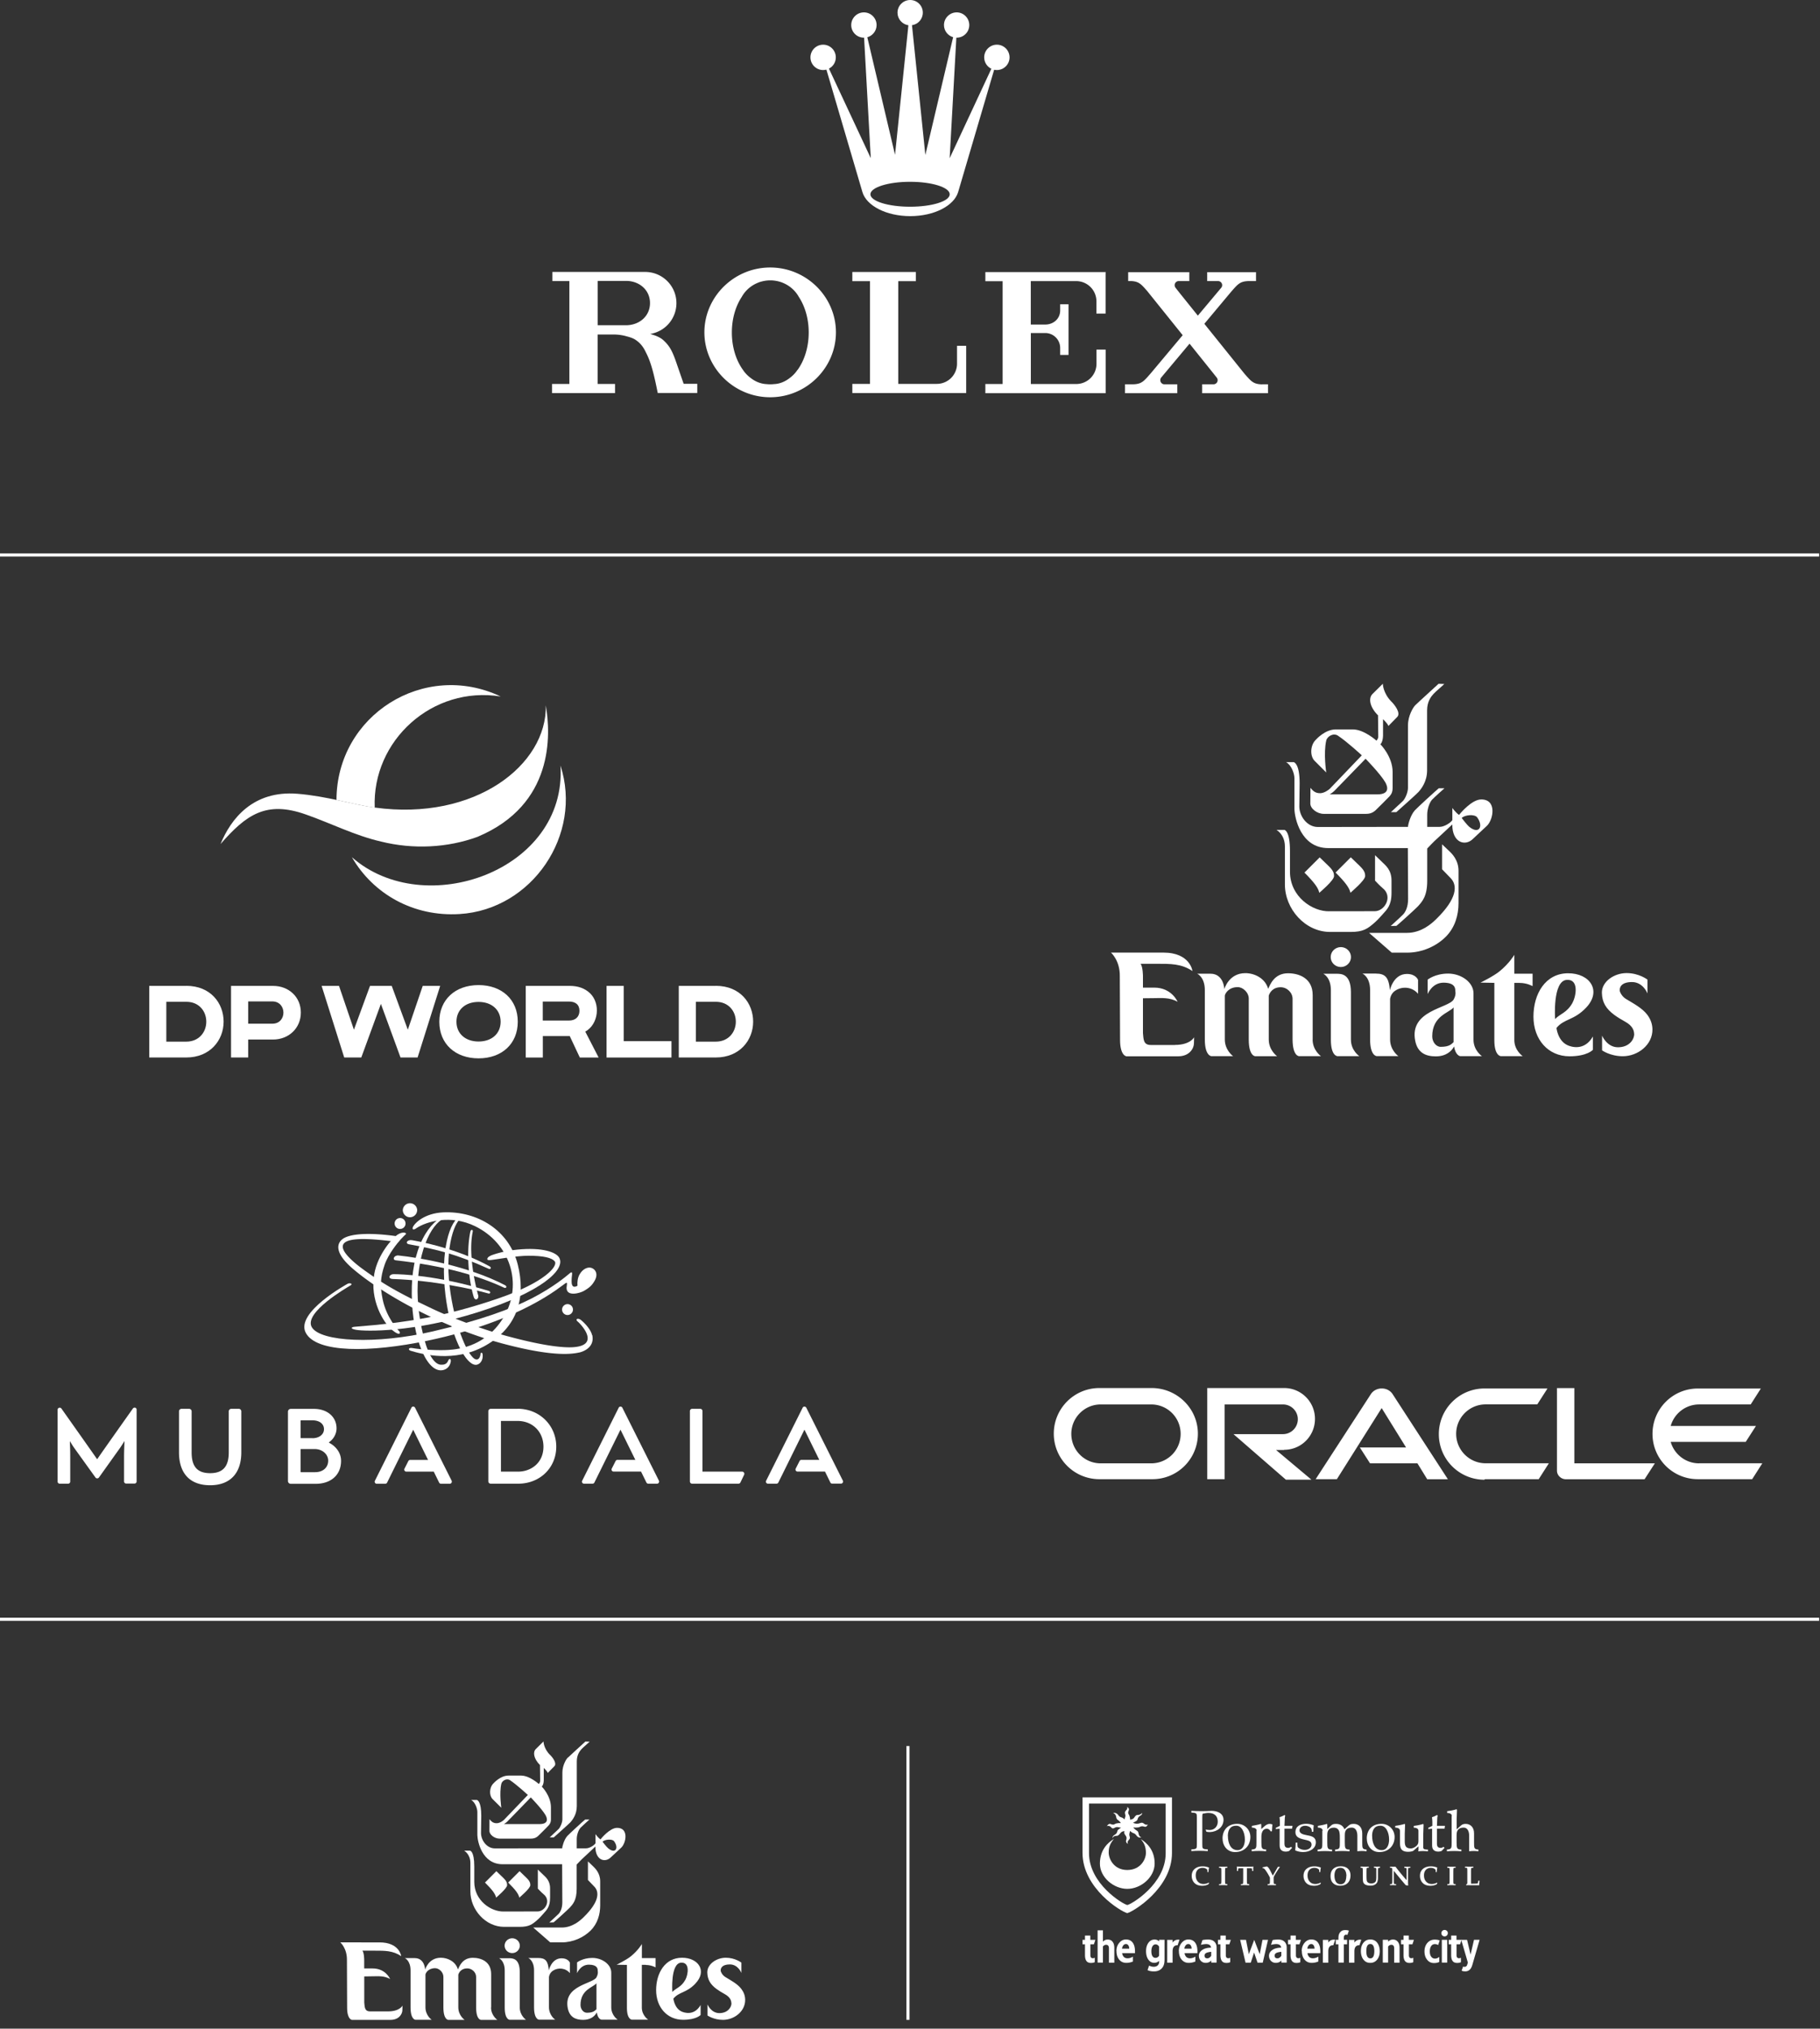 <svg xmlns="http://www.w3.org/2000/svg" id="Layer_2" data-name="Layer 2" viewBox="0 0 294.14 327.85"><rect x="0" y="0" width="294.14" height="327.85" fill="#333333" stroke="none"/><defs><style>.cls-1{fill-rule:evenodd}.cls-1,.cls-2{fill:#fff}.cls-3{fill:none;stroke:#fff;stroke-miterlimit:10;stroke-width:.5px}</style></defs><path d="M0 89.69h294M0 261.69h294" class="cls-3"/><g><g><path d="M133.05 11.32c.18 0 .35-.03.51-.07l5.82 19.79c.65 2.21 3.86 3.89 7.73 3.89s7.08-1.68 7.74-3.89l5.82-19.77c.14.03.29.05.44.05 1.13 0 2.05-.92 2.05-2.05s-.92-2.05-2.05-2.05-2.05.92-2.05 2.05c0 .82.48 1.52 1.16 1.84l-6.74 14.46 1.08-19.48h.05c1.13 0 2.04-.91 2.04-2.04S155.73 2 154.61 2s-2.05.92-2.05 2.05c0 .93.63 1.72 1.48 1.96l-4.49 19.04-2.16-20.98c.99-.14 1.75-.99 1.75-2.02.01-1.13-.91-2.05-2.04-2.05s-2.05.92-2.05 2.05c0 1.03.77 1.89 1.76 2.03l-2.16 20.94-4.48-19c.86-.24 1.5-1.03 1.5-1.97 0-1.13-.92-2.05-2.05-2.05s-2.05.92-2.05 2.05.92 2.04 2.05 2.04h.03l1.08 19.47-6.76-14.47c.66-.34 1.11-1.02 1.11-1.82 0-1.13-.92-2.05-2.05-2.05s-2.05.92-2.05 2.05.92 2.05 2.05 2.05Zm14.03 18.06c3.54 0 6.41.9 6.41 2.02s-2.87 2.01-6.41 2.01-6.41-.9-6.41-2.01 2.87-2.02 6.41-2.02Z" class="cls-2"/><g><path d="M124.47 43.23c-5.87 0-10.63 4.77-10.63 10.48s4.76 10.49 10.63 10.49 10.63-4.76 10.63-10.49-4.76-10.48-10.63-10.48Zm4.42 16.54c-.33.5-.74.93-1.22 1.29-.78.62-1.68.99-2.63 1.02a5.115 5.115 0 0 1-1.12 0c-.95-.04-1.85-.4-2.63-1.02-.48-.36-.9-.8-1.22-1.29-1.1-1.52-1.79-3.66-1.79-6.04 0-2.23.61-4.25 1.6-5.75.55-.99 1.42-1.77 2.48-2.23 0 0 .02 0 .02-.01l.15-.06c.14-.06.28-.11.43-.15.48-.14 1-.22 1.53-.22s1.05.08 1.53.22c.14.04.29.09.43.15l.15.06s.01 0 .02.01c1.06.46 1.93 1.24 2.48 2.23.99 1.5 1.6 3.52 1.6 5.75 0 2.37-.69 4.51-1.79 6.04ZM156.15 55.89h-1.48v2.96a3.268 3.268 0 0 1-3.27 3.19H145.17v-16.6h2.85v-1.48h-10.27v1.48h2.85v16.6h-2.85v1.48h18.4v-7.63ZM178.6 43.97h-19.35v1.48h2.79v16.61h-2.79v1.48H178.69V56.5h-1.48v2.33a3.27 3.27 0 0 1-3.27 3.23H166.6v-8.24h2.34c1.33.01 2.4 1.09 2.4 2.41V57.36h1.35v-8.19h-1.35v1c0 1.33-1.07 2.27-2.4 2.28h-2.35v-7.02h7.35a3.27 3.27 0 0 1 3.26 3.24v2.01h1.48v-6.72h-.1ZM203.97 62.12c-1.42-.04-1.75-.48-2.85-1.73l-6.48-8.06 4.28-5.12c1.15-1.31 1.47-1.76 2.95-1.79h1.12v-1.43h-7.89v1.43h1.74c.38 0 .68.3.68.67 0 .15-.05.28-.13.39l-3.8 4.53-2.98-3.71-.62-.79a.67.67 0 0 1 .52-1.09h1.7v-1.43h-9.88v1.43h.47c1.26.06 1.62.49 2.61 1.62l5.73 7.13-5.16 6.16c-1.15 1.31-1.47 1.76-2.95 1.78h-1.21v1.43h8.45v-1.43h-2.08c-.37 0-.67-.3-.67-.68 0-.16.06-.3.15-.42l4.58-5.47 3.81 4.75.58.73c.09.12.15.26.15.42 0 .37-.3.67-.67.67h-1.83v1.43h10.64v-1.43h-.95Z" class="cls-2"/></g></g><path d="m110.49 62.03-1.3-3.76c-.6-1.67-1.03-2.42-1.98-3.29-.62-.56-1.49-.82-2.13-1.01a5.037 5.037 0 0 0 4.24-4.98c0-2.78-2.26-5.04-5.05-5.04h-15v1.47h2.75v16.63h-2.8v1.48H99.4v-1.48h-2.81v-7.99H99.41c.7.03 1.3.13 1.85.29.5.13 1.04.3 1.39.53.48.31 1 .75 1.45 1.52.12.2.22.41.32.62.83 1.57 1.33 3.73 1.88 6.49h6.39v-1.48h-2.22Zm-9.13-9.47H96.6V45.4h4.76c2.05.08 3.69 1.51 3.69 3.58s-1.64 3.49-3.69 3.58Z" class="cls-2"/></g><g><g><g><g><path d="M21.85 227.51c-.14-.05-.29 0-.38.13-.05.07-4.81 6.79-5.77 8.19-.89-1.29-4.95-7.03-5.77-8.19a.352.352 0 0 0-.38-.13c-.14.04-.24.18-.24.32v11.61c0 .19.15.34.34.34h1.36c.19 0 .34-.15.34-.34v-4.04c0-.8-.02-1.47-.05-2.13 0-.13 0-.26-.01-.38.06.09.11.19.17.28.17.28.35.57.49.77l3.48 4.84c.06.09.17.14.28.14s.21-.05.28-.14l3.46-4.85c.18-.27.45-.69.67-1.04 0 .17-.01.34-.02.52-.02.61-.05 1.3-.05 2.05v3.96c0 .19.15.34.34.34h1.35c.19 0 .34-.15.34-.34v-11.61c0-.15-.1-.28-.24-.32ZM38.6 227.68h-1.22c-.22 0-.41.18-.41.41v6.64c0 2.28-.95 3.35-3.01 3.35s-2.99-1.06-2.99-3.35v-6.64c0-.22-.18-.41-.41-.41h-1.22c-.23 0-.41.18-.41.41v6.62c0 3.43 1.79 5.32 5.03 5.32s5.04-1.94 5.04-5.32v-6.62c0-.22-.18-.41-.41-.41ZM53.2 233.16s-.03-.03-.03-.05c0-.02 0-.02.01-.03.76-.54 1.21-1.38 1.21-2.24 0-1.86-1.5-3.15-3.64-3.15h-3.76c-.25 0-.45.2-.45.45v11.21c0 .25.2.45.45.45h4.02c2.5 0 4.11-1.45 4.11-3.71 0-1.43-.99-2.45-1.93-2.92Zm-2.71-.74h-1.86s-.05-.02-.05-.05v-2.78s.02-.05.05-.05h1.86c1.13 0 1.87.56 1.87 1.43s-.8 1.46-1.87 1.46Zm-1.91 5.46v-3.65s.02-.05.05-.05h2.22c1.23 0 2.19.83 2.19 1.88 0 1.11-.85 1.86-2.11 1.86h-2.3s-.05-.02-.05-.05ZM83.65 227.68h-4.34c-.21 0-.39.18-.39.39v11.32c0 .22.17.39.39.39h4.44c3.51 0 6.15-2.57 6.15-5.99s-2.69-6.12-6.25-6.12Zm-2.69 1.96h2.69c2.42 0 4.18 1.75 4.18 4.16 0 2.65-2.05 4.03-4.08 4.03h-2.79v-8.19ZM120.24 238a.356.356 0 0 0-.31-.17h-6.4v-9.79c0-.2-.16-.36-.36-.36h-1.31c-.2 0-.36.16-.36.36v11.38c0 .2.16.36.36.36h7.48c.14 0 .27-.08.33-.21l.59-1.23c.05-.11.05-.24-.02-.35ZM72.99 239.29l-5.91-11.79a.337.337 0 0 0-.3-.18c-.13 0-.24.07-.29.18l-5.9 11.81c-.05.1-.05.22.01.32.06.1.17.16.28.16h1.38c.13 0 .24-.07.3-.18l4.22-8.55 2.4 4.88h-2.9c-.12 0-.24.08-.29.19l-.62 1.22c-.05.1-.05.22.01.32.06.1.17.16.28.16h4.44l.87 1.77c.05.11.17.19.3.19h1.42c.11 0 .22-.06.28-.16.06-.1.07-.22.02-.32ZM106.49 239.29l-5.91-11.79a.337.337 0 0 0-.3-.18c-.13 0-.24.07-.29.18l-5.9 11.8c-.05.1-.05.22.01.32.06.1.17.16.28.16h1.38c.13 0 .24-.07.3-.18l4.22-8.55 2.4 4.88h-2.9c-.12 0-.24.08-.29.19l-.62 1.22c-.05.1-.05.22.01.32.06.1.17.16.28.16h4.44l.87 1.77c.05.11.17.19.3.19h1.42c.12 0 .22-.06.28-.16.06-.1.07-.22.02-.32ZM136.22 239.29l-5.91-11.79a.358.358 0 0 0-.3-.18c-.13 0-.24.07-.29.18l-5.9 11.8c-.05.1-.05.22.01.32.06.1.17.16.28.16h1.38c.13 0 .24-.07.3-.18l4.22-8.55 2.4 4.88h-2.9c-.12 0-.24.08-.29.19l-.62 1.22c-.05.1-.05.22.01.32.06.1.17.16.28.16h4.44l.87 1.77c.05.11.17.18.3.18h1.42c.11 0 .22-.06.28-.16.06-.1.07-.22.02-.32Z" class="cls-2"/></g><g><path d="M91.57 208c-.13 1.68 2.23.98 2.86.59.75-.46 1.16-.74 1.64-1.55.78-1.31-.03-2.1-.68-2.18-.36-.05-1.17.1-1.75 1.15-.28.52-.36 1.19-.31 1.78-.96.55-.96-.45-.95-.85 0-.22.02-.55.06-.82.1-.74-.12-.56-.63-.12-.31.26-2.4 2.04-5.85 3.82-3.43 1.76-8.32 3.55-15.98 5.34-9.2 2.15-18.17 1.69-19.58-.66-1.4-2.35 5.75-6.47 6.23-6.75.48-.28-.09-.46-.41-.3 0 0-8.52 4.63-6.81 7.93s10.43 3.23 19.68 1.29c15.31-3.2 21.6-8.86 22.31-9.29.37-.22.21.18.18.62" class="cls-2"/><path d="M83.62 201.95c-2.1.21-3.29.62-3.84.79-.62.19-.99.45-1.02.69-.02.19.09.26.62.2.69-.07 4.04-.69 6.02-.69 2.38 0 3.78.31 4.26.92.55.71-1.53 3.39-9.25 6.02-8.23 2.8-14.59 3.89-23.07 4.54-.55.04-.84.3.19.49 1.53.28 9.37.43 19.66-2.83 10.29-3.25 14.29-6.91 13.18-8.84-.49-.85-2.66-1.7-6.76-1.29" class="cls-2"/><path d="M67.24 198.52c1.69-1.15 5.65-2.26 9.55-.35 5.64 2.76 7.72 9.27 4.72 14.51-2.8 4.88-7.36 5.37-9 5.48-1.5.11-4.38-.03-5.87-.3-.66-.12-.7.31-.27.44 1.86.56 7.07 1.97 12.03-.81 5.43-3.04 6.56-8.02 5.28-13.12-1.41-5.61-6.57-8.67-12.02-8.44-3.08.13-4.7 1.78-4.94 2.41-.14.37.1.47.52.19M64.66 200.4c.49-.53.7-.72.94-.95.15-.15-.36-.5-1.26.03-.89.53-3.29 3.24-3.85 6.4-.75 4.2 1.45 7.88 2.88 9.06 1.33 1.1 1.38.43 1.16.21-.22-.22-2.07-2.21-2.68-5.13-.45-2.16-.39-3.58.31-5.61.61-1.8 2.21-3.68 2.5-3.99" class="cls-2"/><path d="M79.06 204.62c-4.19-2.32-9.48-3.68-12.45-4.19-.8-.14-1.21.53-.5.66 4.47.82 7.6 1.57 12.89 3.97.08.04.25.04.3-.06.07-.12 0-.26-.24-.38M81.64 207.71c-6.05-3.16-13.9-4.46-17.23-4.81-.73-.08-1.08.71-.43.78 7.99.91 13.39 2.52 17.48 4.42.09.04.25.09.34-.03.07-.09.05-.25-.16-.36M63.5 206.7c6.45.21 12.97 1.64 15.44 2.34.15.04.26-.02.29-.13.02-.1-.05-.23-.25-.29-8.47-2.56-14.17-2.7-15.39-2.7-.68 0-1 .75-.09.78" class="cls-2"/><path d="m72.48 196.79.28-.11v-.24h-.07c-1.35 0-2.77 1.07-3.92 2.95-1.33 2.17-2.11 5.17-2.21 8.44-.22 7.26 2.01 13.55 4.64 13.63h.03c.7 0 1.46-.42 1.62-1.41.01-.08.04-.4-.14-.42-.16-.02-.23.16-.32.36-.22.49-.68.59-1.16.56-.86-.04-1.88-1.26-2.59-3.87-.77-2.82-1.28-6.02-1.13-9.25.33-6.95 3.11-10.74 4.96-10.65" class="cls-2"/><path d="M78.01 218.9s-.04-.29-.2-.29c-.14 0-.14.19-.16.31-.07.42-.24.72-.55.79-.1.02-.3-.04-.43-.12-1.28-.86-3.29-5.76-4-11.67-.79-6.59.89-10.82 2.06-11.14l.19-.15-.03-.1c-.07.02-.13.05-.2.09h-.12l-.03-.1c-1.92.58-3.4 5.84-2.55 12.75.73 5.9 2.63 10.02 4.2 11.06.26.17.51.25.74.24.07 0 .14-.02.21-.04.53-.16.96-.78.86-1.64" class="cls-2"/><path d="M77.28 209.33c-.04-.14-.07-.25-.22-.85-.61-2.49-1.25-6.4-.69-9.27a.96.96 0 0 1 .03-.15c.03-.17-.01-.27-.11-.29-.12-.01-.24.08-.26.24 0 .02-.02.05-.03.1-.62 3.07-.33 7.47.55 10.46.23.78.9.36.73-.25M65.54 197.68a.876.876 0 0 0-.93-.83c-.49.03-.86.44-.83.93.03.49.44.86.93.83.49-.03.86-.44.83-.93M92.6 211.64c0-.49-.4-.88-.88-.88s-.88.4-.88.88.39.88.88.88.88-.4.88-.88M67.42 195.5a1.163 1.163 0 0 0-2.32.12c.04.64.58 1.13 1.22 1.1.64-.04 1.13-.58 1.1-1.22" class="cls-2"/><path d="M95.69 215.78c-.14-.66-.77-1.58-1.77-2.43-.52-.43-1.03-.16-.54.24.51.42 3.8 3.91-.9 4.14-1.51.07-4.54-.19-10.4-1.77-.35-.09-.72-.2-1.1-.31-.45-.13-.93-.28-1.42-.43-.71-.22-1.46-.47-2.25-.74-.73-.26-1.5-.53-2.29-.83-.45-.17-.9-.34-1.36-.52-.07-.03-.13-.05-.2-.08-.4-.16-.8-.32-1.21-.49-.17-.07-.33-.14-.5-.21-1.34-.56-2.74-1.26-4.08-1.9-.41-.19-.81-.39-1.22-.59-1.71-.86-3.38-1.78-4.91-2.76-.42-.27-.84-.54-1.24-.82-.81-.56-1.99-1.39-2.69-1.97-5.32-4.41-.08-4.42 5.48-3.74.37.04.74.09 1.11.15l.51-.84c-.29-.04-.58-.09-.85-.13-4.25-.58-7.16-.36-8.36.4-.81.51-1.88 1.97 1.51 4.88.91.78 1.98 1.6 3.2 2.44.43.3.89.6 1.36.9a67.21 67.21 0 0 0 6.2 3.54 75.844 75.844 0 0 0 3.54 1.68c.42.19.85.37 1.27.55.04.02.09.04.13.06.37.16.75.31 1.13.46.37.15.75.3 1.13.44a64.094 64.094 0 0 0 4.61 1.57c.49.14.98.28 1.48.42 6.64 1.78 10.36 1.97 12.49 1.5h.02c.13-.02 2.62-.55 2.15-2.82" class="cls-2"/></g></g><path d="M219.77 233.92h7.47l-3.94-6.36-7.24 11.49h-3.43l8.94-13.77c.38-.56 1.03-.89 1.75-.89s1.34.33 1.72.87l8.96 13.8h-3.34l-1.58-2.57h-7.66l-1.67-2.6m34.69 2.6v-12.16h-2.81v13.34c0 .36.15.71.41.96.27.27.63.43 1.02.43h12.73l1.66-2.57h-13m-46.91-2.19c2.76 0 4.98-2.23 4.98-4.99s-2.22-4.99-4.98-4.99h-12.43v14.73h2.81v-12.08h9.43c1.32 0 2.4 1.07 2.4 2.39s-1.07 2.41-2.4 2.41h-8l8.47 7.36h4.13l-5.72-4.8h1.28m-29.86 4.72h8.6c3.96 0 7.16-3.1 7.34-7.01.2-4.22-3.24-7.72-7.47-7.72h-8.44c-4.07 0-7.37 3.3-7.37 7.37s3.3 7.36 7.37 7.36m8.33-2.56h-8.12c-2.63 0-4.75-2.14-4.75-4.76s2.13-4.76 4.75-4.76h8.16c2.64 0 4.76 2.12 4.76 4.76s-2.12 4.76-4.76 4.76m53.91 2.56h8.72l1.64-2.57h-10.21c-2.64 0-4.77-2.14-4.77-4.76s2.13-4.76 4.77-4.76h8.34l1.65-2.57h-10.17c-4.08 0-7.39 3.3-7.39 7.38s3.31 7.37 7.39 7.37m34.68-2.65c-2.19 0-4.03-1.47-4.6-3.47h12.13l1.65-2.57h-13.78a4.781 4.781 0 0 1 4.6-3.48h8.33l1.64-2.57h-10.19c-4.04 0-7.32 3.28-7.32 7.33s3.28 7.32 7.32 7.32h8.79l1.64-2.57h-10.19" class="cls-2"/></g><g><g><path d="M228.67 114.04c-.25.26-1.12 1.58-1.12 3.21v10.1c-.01.71-.45 1.73-.81 2.09-.25.25-1.81 1.67-1.95 1.81h.88c.29-.26 3.28-2.91 3.59-3.27.41-.46 1.38-1.64 1.38-3.48v-9.7c0-1.46.68-2.26 1.03-2.65.36-.4 1.54-1.38 1.75-1.61l-.93-.03c-.22.22-3.53 3.21-3.83 3.53M221.26 150.76l3.67 3.2h2.45c2.5 0 4.78-1.07 6.28-2.57 1.51-1.51 2.06-3.53 2.06-5.42v-5.25c0-1.76-1.11-2.79-1.42-3.1-.17-.17-1.24-1.17-1.24-1.17v4.03s1.18 1.22 1.41 1.46c1.09 1.15 1.07 3.26-2.37 6.61-.6.59-2.32 2.21-4.69 2.21h-6.16Z" class="cls-1"/><path d="M231.46 129.22c-.41.43-.8 1.49-.8 2.42v1.99h2.02c.78 0 1.82-.71 2.04-1.09.01-.03 0-1.97 0-1.97s.52.74 1.08 1.13c.21-.26 2.05-2.49 3.58-2.5 2.57-.02 1.99 3.22.94 4.25-.34.33-1.86 1.72-2.32 2.17-1.21 1.15-3.29.6-3.29-2.38 0 0-2.23 2.11-2.56 2.39-.34.28-1.49 1.5-1.49 1.5v5.24c0 2.51-.83 3.35-1.51 4.11-.26.29-3.09 2.87-3.47 3.15l-.92.02s1.66-1.5 1.99-1.85c.38-.39.82-1.19.82-2.51 0-.34-.04-8.23-.04-8.23h-12.87c-4.48 0-5.43-4.97-5.46-6.3v-4.97c0-.82-.52-2.19-1.36-2.62h1.26c.14.06.94.38.94 3.43 0 0-.05 3.54-.05 3.73 0 1.54 1.23 3.32 3 3.32l14.56-.02c.01-.39.4-1.88 1.1-2.66.4-.44 3.52-3.3 3.88-3.58h.92c-.14.12-1.65 1.47-1.99 1.83m4.78 2.98s.84 1.12 1.24 1.44c1.57 1.26 2.31-.09 1.26-1.54-.42-.57-2.03-.41-2.51.1" class="cls-1"/><path d="M220.63 141.58c0 .7-2.25 2.57-2.38 2.7-.16-.76-.73-1.59-2.4-3.27l2.46-2.46c1.65 1.65 2.32 2 2.32 3.03M224.89 113.4c.49.49 1.55 1.83.92 2.47-.56.56-1.43 1.46-1.43 1.46-.04-.32-.86-1.1-.86-1.1v2.67c-.03 1.07-.43 1.38-.43 1.38s1.98 1.97 1.98 4.49v2.59c0 .52-.13.92-.49 1.32-.18.2-2.01 2.04-2.29 2.29-.53.48-1.09.56-1.51.56h-6.83c-1.08 0-2.18-.84-2.18-1.68 0-.21.02-2.53.02-2.53.35.41.71.88 1.57.87.67-.01 1.38-.54 1.57-.73.2-.2 5.16-5.39 5.16-5.39s-2.33-2.16-3.86-3.18c-.75-.5-1.74.13-1.89.79-.47 2.07 0 5.16 0 5.16l-1.88-1.88c-.76-.76-.73-2.48.17-3.38.14-.14 1.52-1.7 3.27-1.7h2.73c1.83 0 3.83 1.82 3.83 1.82s.29-.32.29-.63c0-.94-.04-3.46-.04-3.46-1.38-1.38-1.56-2.79-.9-3.45 1.23-1.23 1.68-1.66 1.68-1.66s-.01 1.49 1.42 2.93m-8.59 13.69c-.67.7-.79.88-1.42 1.26h7.69c2.08 0 1.67-1.29 1.3-1.94-.77-1.34-3.19-3.82-3.19-3.82s-4.24 4.36-4.38 4.51" class="cls-1"/><path d="M207.56 134.12h-1.26s1.36.74 1.36 2.67v6.14c0 3.99 3.29 7.68 7.3 7.68h3.34c2.01 0 2.71-.49 3.92-1.56.44-.39 1.02-1.04 1.23-1.28.7-.78 1.44-1.42 1.44-3.47v-2.01c0-1.74-1-2.46-1.49-2.95-.31-.31-1.17-1.13-1.17-1.13v4.11s.84.9 1.21 1.19c1.74 1.37.36 3.75-1.26 3.75-.32 0-6.89 0-7.34.01-2.7.07-6.36-2.34-6.36-6.4v-3.33c0-3.43-.94-3.43-.94-3.43" class="cls-1"/><path d="M215.6 141.59c0 .7-2.25 2.57-2.38 2.7-.16-.76-.73-1.59-2.4-3.27l2.46-2.46c1.65 1.65 2.32 2 2.32 3.03M189.9 168.88h-3.93c-1.24 0-1.15-1.03-1.25-1.91v-5.64s.86-.02 1.83-.02c1.09 0 2.45-.16 3.77.59 0 0-.95-2.29-3.77-2.29h-1.83v-1.81s0-1.57-.39-2.04h2.6c2.25 0 3.99-.03 5.79 1.17 0 0-.35-2.98-4.69-2.98h-8.48s1.47 1.26 1.43 3.83l.04 10.28c0 2.58 1.03 2.65 1.03 2.65h8.36c1.89 0 2.55-1.35 2.55-2.09l.03-.99s-.6 1.24-3.1 1.24M212.15 168.01v-7.19c0-2.79-2.28-3.53-3.98-3.53-2.25 0-2.92 1.88-3.21 2.52-.5-1.75-2.25-2.54-3.69-2.54-2.71 0-3.4 2.59-3.4 2.59s-.06-2.5-2.25-2.5h-2.14s1.24.51 1.24 2.67v7.98c0 2.64 1.06 2.68 1.06 2.68h3.52c-.09-.05-1.35-1-1.35-2.7v-7.08c.04-.31.58-1.38 2.09-1.38.86 0 1.81.9 1.78 1.91v6.58c0 2.68 1.05 2.68 1.05 2.68h3.53s-1.35-.95-1.35-2.71v-7.08c.12-.4.59-1.36 1.92-1.36 1.06 0 1.95.9 1.93 1.91v6.56c.02 2.69 1.05 2.67 1.05 2.67h3.54s-1.35-.93-1.35-2.68M218.33 168.01c0 1.77 1.36 2.68 1.36 2.68h-3.52s-1.08.02-1.08-2.65v-8.02c0-2.11-1.22-2.65-1.22-2.65h2.14c.75 0 2.32 0 2.32 2.99v7.66ZM229.18 158.36s-.34-.96-1.8-.96c-2.21 0-2.75 2.63-2.75 2.63-.18-2.08-.74-2.69-2.3-2.69h-2.14s1.24.51 1.24 2.67V168c0 2.64 1.06 2.68 1.06 2.68h3.52c-.09-.04-1.35-.99-1.35-2.7v-6.55c.1-.59.4-1.05.87-1.35 1.16-.75 2.75-.57 3.65.53v-2.26ZM245.61 158.85c1.19 0 2.08.52 2.08.52v-2.01h-2.95v-3.05s-.78 1.35-2.37 2.65c-1 .82-3.1 1.84-3.1 1.84l2.24.04v9.28c0 2.57 1.07 2.57 1.07 2.57h3.52s-1.36-.91-1.36-2.6v-9.25h.87M256.32 162.87c-1.98 2.07-3.53 1.74-4.77 3.26 0 0 .2 2.05 1.77 2.78.54.25 2.71 1.03 4.12-1.4v2.15s-.91 1.05-3.78 1.05c-3.46 0-5.83-2.72-5.83-6.41s1.93-6.99 5.58-7.01c3.58-.02 5.51 2.87 2.91 5.58m-2.17-.84c.59-1.08 1.05-3.82-.95-3.67-2.31.17-1.87 6.33-1.87 6.33.77-.84 1.94-1.01 2.83-2.66M216.7 156.28c.91 0 1.64-.72 1.64-1.61s-.74-1.61-1.64-1.61-1.64.72-1.64 1.61.73 1.61 1.64 1.61M232.85 169.18c-.8 0-1.38-.84-1.38-1.69 0-3.33 2.73-3.79 3.45-4.68v5.61c-.32.29-.64.76-2.08.76m2.09-7.65c-.82 1.43-7.19 1.74-6.21 6.67.39 1.95 1.69 2.52 3.33 2.52s2.55-.83 2.95-1.6c.24 1.48.99 1.57.99 1.57h3.52s-1.37-.91-1.37-2.67v-7.49c0-1.79-1.99-3.19-4.1-3.19s-3.31.98-3.31.98v2.33s.72-1.84 2.56-1.84 1.92.89 1.91 1.34c0 0 .18.6-.27 1.38M264.11 167.07c.02.94-.82 2.18-2.62 2.18s-2.57-1.88-2.57-1.88v2.38s1.32.95 3.35.95c2.41 0 4.84-1.83 4.79-4.38-.02-.9-.34-1.66-.83-2.32-.82-1.09-2.3-1.86-3.45-2.56-.66-.4-1-1.12-1.01-1.38-.02-.45.2-1.35 1.99-1.35s2.5 1.84 2.5 1.84v-2.23s-1.35-1.06-3.38-1.06-4.03 1.4-3.99 3.19c.03 1.57.7 2.59 1.98 3.55.51.38 1.12.75 1.82 1.14 1.02.57 1.4 1.26 1.41 1.94" class="cls-1"/></g><g><g><path d="M30.11 159.33h-5.99v11.57h5.99c3.84 0 6.03-2.79 6.03-5.79s-2.12-5.79-6.03-5.79Zm-.01 9.01h-3.22v-6.44h3.22c2.1 0 3.24 1.55 3.24 3.22s-1.17 3.22-3.24 3.22ZM115.69 159.33h-5.99v11.57h5.99c3.84 0 6.03-2.79 6.03-5.79s-2.12-5.79-6.03-5.79Zm-.01 9.01h-3.22v-6.44h3.22c2.1 0 3.24 1.55 3.24 3.22s-1.17 3.22-3.24 3.22ZM37.33 159.33h6.81c2.51 0 4.48 1.77 4.48 4.31S46.65 168 44.13 168h-4.02v2.9h-2.77v-11.57Zm2.78 2.51v3.6H44c2.42.02 2.4-3.61 0-3.6h-3.89ZM68.32 159.33l-2.41 7.08-2.6-7.08H59.8l-2.6 7.08-2.41-7.08h-2.81l3.65 11.57h2.76l3.17-8.66 3.17 8.66h2.76l3.65-11.57h-2.81ZM84.96 159.33h7.16c1.25 0 2.37.37 3.22 1.17 1.77 1.68 1.4 5.03-.75 6.22l2.16 4.19h-3.04l-1.63-3.47h-4.35v3.47h-2.76v-11.57Zm2.76 2.52v3.08h4.2c1.06.02 1.71-.58 1.73-1.55 0-1.04-.66-1.53-1.73-1.52h-4.2ZM98.03 159.33h2.77v8.93h7.72v2.65H98.03v-11.57ZM77.34 159.2c-3.75 0-6.34 2.34-6.34 5.92s2.58 5.92 6.34 5.92 6.34-2.34 6.34-5.92-2.58-5.92-6.34-5.92Zm0 9.12c-2.11 0-3.57-1.26-3.57-3.2s1.45-3.2 3.57-3.2c2.11 0 3.57 1.26 3.57 3.2s-1.45 3.2-3.57 3.2Z" class="cls-2"/></g><path d="M77.24 135.22c-4.97 1.83-10.52 2.06-15.64.79-4.24-.97-8.13-2.97-12.17-4.38-6.4-2.27-9.63.01-13.79 4.78 1.66-4.06 5.24-8.7 12.41-8.13 4.74.38 9.07 1.76 12.52 2.23 16.23 2.23 27.86-6.92 27.64-16.52.83 4.78 1.31 16.03-10.96 21.22Z" class="cls-2"/><path d="M54.38 129.28c.03-13.69 14.17-22.59 26.54-16.72-11.05-1.78-20.8 7.13-20.36 17.96-1.84-.25-3.92-.76-6.18-1.24ZM74.27 147.72c-7.46.46-13.96-3.24-17.4-9.19 11.71 10.33 34.8 2.18 33.71-14.81 3.63 11.15-4.57 23.28-16.3 24Z" class="cls-2"/></g></g></g><g><path d="M146.74 326.43v-44.25" class="cls-3"/><g><path d="M91.73 284.07c-.18.19-.84 1.18-.84 2.4v7.55c0 .53-.34 1.29-.6 1.56-.19.19-1.35 1.25-1.45 1.36h.66c.21-.19 2.45-2.18 2.69-2.44.3-.35 1.03-1.22 1.03-2.6v-7.25c0-1.09.51-1.69.77-1.98.27-.3 1.15-1.03 1.31-1.2l-.69-.02c-.17.17-2.64 2.4-2.87 2.64M86.19 311.52l2.74 2.39h1.83c1.86 0 3.57-.8 4.7-1.92 1.13-1.13 1.54-2.64 1.54-4.05v-3.92c0-1.32-.83-2.08-1.06-2.32-.13-.12-.92-.88-.92-.88v3.01s.88.91 1.05 1.09c.81.86.8 2.44-1.77 4.94-.45.44-1.74 1.65-3.51 1.65h-4.61Z" class="cls-1"/><path d="M93.81 295.41c-.31.32-.6 1.11-.6 1.81v1.49h1.51c.59 0 1.36-.53 1.52-.82.01-.02 0-1.47 0-1.47s.39.55.8.85c.16-.2 1.53-1.86 2.68-1.87 1.92-.02 1.49 2.4.7 3.18-.25.25-1.39 1.29-1.74 1.62-.91.86-2.46.45-2.46-1.78 0 0-1.66 1.58-1.91 1.79-.25.21-1.11 1.12-1.11 1.12v3.91c0 1.88-.62 2.51-1.13 3.07-.2.22-2.31 2.15-2.6 2.36l-.69.02s1.24-1.12 1.49-1.38c.28-.29.61-.89.61-1.88 0-.25-.03-6.15-.03-6.15h-9.62c-3.34 0-4.06-3.71-4.08-4.71v-3.72c0-.61-.39-1.64-1.01-1.96h.94c.11.05.7.28.7 2.56 0 0-.04 2.65-.04 2.79 0 1.15.92 2.48 2.24 2.48l10.88-.01c0-.29.3-1.4.82-1.99.3-.33 2.63-2.47 2.9-2.67h.69c-.1.09-1.23 1.1-1.49 1.37m3.6 2.22s.63.84.93 1.08c1.17.94 1.73-.07.94-1.15-.31-.43-1.52-.3-1.87.07" class="cls-1"/><path d="M85.71 304.66c0 .53-1.68 1.92-1.78 2.02-.12-.57-.54-1.19-1.8-2.44l1.84-1.84c1.23 1.23 1.74 1.49 1.74 2.26M88.9 283.6c.37.37 1.16 1.37.69 1.84-.42.42-1.07 1.09-1.07 1.09-.03-.24-.64-.82-.64-.82v1.99c-.02.8-.32 1.03-.32 1.03s1.48 1.47 1.48 3.36v1.94c0 .39-.1.69-.37.98-.13.15-1.51 1.53-1.71 1.71-.4.36-.82.42-1.13.42h-5.1c-.8 0-1.63-.63-1.63-1.25l.01-1.89c.26.3.53.66 1.17.65.5 0 1.03-.4 1.17-.54.15-.15 3.86-4.03 3.86-4.03s-1.74-1.61-2.88-2.38c-.56-.38-1.3.1-1.41.59-.35 1.54 0 3.86 0 3.86s-1.14-1.13-1.41-1.4c-.57-.57-.55-1.85.13-2.53.11-.11 1.14-1.27 2.44-1.27h2.04c1.37 0 2.86 1.36 2.86 1.36s.22-.24.22-.47c0-.7-.03-2.59-.03-2.59-1.03-1.03-1.17-2.09-.68-2.58.92-.92 1.25-1.24 1.25-1.24s-.01 1.12 1.06 2.19m-6.4 10.23c-.5.53-.59.66-1.06.94h5.75c1.56 0 1.25-.97.97-1.45-.57-1-2.38-2.86-2.38-2.86s-3.17 3.26-3.27 3.37" class="cls-1"/><path d="M75.95 299.08h-.94s1.01.56 1.01 1.99v4.59c0 2.98 2.46 5.74 5.45 5.74h2.5c1.5 0 2.03-.36 2.93-1.17.33-.29.76-.78.92-.96.52-.59 1.08-1.06 1.08-2.59v-1.5c0-1.3-.75-1.84-1.11-2.2-.23-.23-.87-.84-.87-.84v3.08s.63.67.91.89c1.3 1.02.27 2.8-.94 2.8-.24 0-5.15 0-5.49.01-2.02.05-4.75-1.75-4.75-4.78v-2.49c0-2.56-.7-2.56-.7-2.56" class="cls-1"/><path d="M81.96 304.66c0 .52-1.68 1.92-1.78 2.02-.12-.57-.54-1.19-1.8-2.44l1.84-1.84c1.23 1.23 1.74 1.49 1.74 2.26M62.75 325.06h-2.94c-.93 0-.86-.77-.94-1.43v-4.22s.64-.02 1.37-.02c.81 0 1.83-.12 2.81.44 0 0-.71-1.71-2.82-1.71h-1.37v-1.35s0-1.18-.29-1.52h1.94c1.68 0 2.98-.02 4.33.88 0 0-.26-2.22-3.5-2.22H55s1.1.94 1.07 2.86l.03 7.68c0 1.93.77 1.98.77 1.98h6.25c1.42 0 1.91-1.01 1.91-1.56l.02-.74s-.45.93-2.32.93M79.38 324.41v-5.37c0-2.09-1.7-2.64-2.97-2.64-1.68 0-2.18 1.4-2.4 1.89-.37-1.31-1.68-1.9-2.76-1.9-2.03 0-2.54 1.93-2.54 1.93s-.05-1.87-1.68-1.87h-1.6s.92.38.92 2v5.97c0 1.97.79 2 .79 2h2.63c-.07-.03-1.01-.74-1.01-2.02v-5.29c.03-.24.43-1.03 1.57-1.03.64 0 1.35.67 1.33 1.42v4.92c0 2 .78 2.01.78 2.01h2.64s-1.01-.71-1.01-2.02v-5.29c.09-.3.44-1.01 1.44-1.01.79 0 1.46.67 1.44 1.42v4.91c.01 2.01.78 1.99.78 1.99h2.64s-1.01-.7-1.01-2M84 324.41c0 1.32 1.01 2.01 1.01 2.01h-2.63s-.81.01-.81-1.98v-5.99c0-1.58-.91-1.98-.91-1.98h1.6c.56 0 1.74 0 1.74 2.23v5.72ZM92.11 317.2s-.25-.72-1.35-.72c-1.65 0-2.06 1.96-2.06 1.96-.13-1.55-.55-2.01-1.72-2.01h-1.6s.93.38.93 2v5.97c0 1.97.79 2 .79 2h2.63c-.07-.03-1.01-.74-1.01-2.02v-4.89c.07-.44.3-.78.65-1.01.87-.56 2.05-.43 2.73.4v-1.69ZM104.39 317.56c.89 0 1.56.39 1.56.39v-1.5h-2.21v-2.28s-.58 1.01-1.77 1.98c-.75.61-2.32 1.37-2.32 1.37l1.67.03v6.93c0 1.92.8 1.92.8 1.92h2.63s-1.02-.68-1.02-1.95v-6.91h.65M112.39 320.57c-1.48 1.55-2.64 1.3-3.56 2.43 0 0 .15 1.53 1.32 2.08.4.18 2.03.77 3.08-1.05v1.61s-.68.78-2.83.78c-2.58 0-4.36-2.03-4.36-4.79s1.44-5.23 4.17-5.24c2.67-.01 4.12 2.14 2.18 4.17m-1.62-.62c.44-.81.78-2.86-.71-2.75-1.73.13-1.4 4.73-1.4 4.73.58-.63 1.45-.76 2.11-1.98M82.78 315.64c.68 0 1.23-.54 1.23-1.2s-.55-1.2-1.23-1.2-1.23.54-1.23 1.2.55 1.2 1.23 1.2M94.85 325.28c-.6 0-1.03-.62-1.03-1.26 0-2.49 2.04-2.83 2.58-3.5v4.19c-.24.21-.48.57-1.55.57m1.55-5.72c-.61 1.07-5.37 1.3-4.64 4.98.29 1.46 1.26 1.89 2.49 1.89s1.9-.62 2.2-1.2c.18 1.11.74 1.17.74 1.17h2.63s-1.03-.68-1.03-2v-5.6c0-1.34-1.49-2.38-3.06-2.38s-2.47.73-2.47.73v1.74s.54-1.38 1.91-1.38 1.44.67 1.43 1c0 0 .13.45-.2 1.03M118.22 323.71c.01.7-.62 1.63-1.96 1.63s-1.92-1.4-1.92-1.4v1.78s.99.71 2.51.71c1.8 0 3.62-1.37 3.58-3.27-.01-.67-.25-1.24-.62-1.73-.61-.82-1.72-1.39-2.58-1.92-.49-.3-.75-.84-.76-1.03-.01-.33.15-1.01 1.49-1.01s1.86 1.38 1.86 1.38v-1.67s-1.01-.79-2.52-.79-3.01 1.04-2.99 2.38c.03 1.18.52 1.94 1.48 2.66.38.28.83.56 1.36.85.77.43 1.04.94 1.05 1.45" class="cls-1"/></g><g><g><path d="M189.41 290.47h-14.46v8.95c-.01 5.78 6.32 9.58 7.23 9.76.91-.19 7.23-3.99 7.23-9.72v-8.99Zm-7.23 17.4c-.72-.15-6.18-3.43-6.18-8.38v-8.02h12.39v8.05c0 4.93-5.46 8.2-6.2 8.35Z" class="cls-2"/><path d="M184.35 297.2c.6.71.82 1.24.85 2.18.03 1.05-.83 2.82-3.01 2.83-2.18 0-3.01-1.8-3.01-2.82 0-.94.28-1.51.85-2.2-.94.57-2.25 1.7-2.27 3.97-.01 2.24 2.23 4.1 4.43 4.1 2.2 0 4.42-1.88 4.42-4.1 0-2.23-1.33-3.37-2.25-3.95Z" class="cls-2"/><path d="M179.54 295.29c.18.18.3.28.57.12.41-.24.63-.09 1.07-.03-.26.2-.56.29-.6.56-.05.33-.24.48-.49.62-.24.13-.33.39-.3.51.16-.35.47-.39.7-.38.25 0 .45-.27.62-.48.25-.3.62-.28.62-.28-.11.48.08.49.27.85.17.34-.01.59-.02.7-.02.23.08.37.32.53-.08-.2-.12-.4.14-.66.19-.2.2-.35.14-.53-.15-.42-.02-.48.05-.92.26.22.33.28.64.39.27.09.43.42.55.51.23.19.41.21.64.14-.25-.1-.33-.22-.4-.42-.09-.24-.03-.47-.29-.64-.35-.22-.55-.44-.62-.55 0 0 .68.11 1.07-.09.4-.2.68-.03.81-.01.2.03.34-.1.49-.37-.11.06-.37.09-.64-.14-.21-.18-.39-.17-.57-.1-.43.17-.79.15-1.2-.04.45-.25.68-.29.74-.56.07-.33.24-.47.48-.61.24-.13.27-.3.24-.43-.17.27-.51.35-.74.34-.25 0-.37.21-.53.43-.22.32-.47.24-.64.35 0 0-.04-.61-.24-.88-.22-.3.03-.62.04-.73.02-.23-.1-.34-.3-.48.08.2.05.34-.2.6-.19.19-.17.41-.11.59.11.36-.01.39-.1.83-.25-.22-.32-.26-.64-.37-.27-.09-.4-.38-.51-.48-.23-.19-.47-.25-.7-.18.3.12.38.27.45.47.09.25.01.42.29.63.32.24.46.43.52.53 0 0-.64-.07-1.05.19-.24.16-.68-.07-.7-.07-.23 0-.38.15-.52.37.2-.09.47-.04.65.14Z" class="cls-2"/><g id="Layer_37" data-name="Layer 37"><g id="Layer_2-2" data-name="Layer 2"><g id="Layer_3" data-name="Layer 3"><path d="M193.43 293.77c0-.73 0-.79-.89-.84v-.28c.54.03 1.08.05 1.64.05s1.09-.02 1.63-.05c.9 0 1.93.39 1.93 1.45 0 1.17-1.01 1.93-2.17 1.98-.25 0-.48-.02-.61-.06l-.1-.35c.14.04.36.07.6.08.76.03 1.35-.55 1.35-1.34 0-.97-.59-1.42-1.52-1.42-.32 0-.62.07-.92.13-.06.16-.06.35-.06.64v4.28c0 .73 0 .79.89.84v.28c-.45-.03-.89-.05-1.34-.05s-.9.02-1.32.05v-.28c.9-.05.89-.11.89-.84v-4.28Z" class="cls-2"/></g></g></g><g id="Layer_36" data-name="Layer 36"><path d="M197.58 297.13c0-1.4.88-2.38 2.38-2.38 1.19 0 2.12.93 2.12 2.13 0 1.43-1.02 2.43-2.44 2.43-1.18.04-2.05-.9-2.05-2.18Zm.87-.4c0 .98.35 2.27 1.55 2.27.85 0 1.19-.84 1.19-1.71 0-1.2-.55-2.3-1.45-2.23-.99 0-1.3.8-1.3 1.67Z" class="cls-2"/></g><g id="Layer_35" data-name="Layer 35"><path d="M203.09 295.85c0-.38-.43-.49-.77-.49v-.28c.44-.07.94-.16 1.47-.32.04.04.05.1.05.19v.65l.52-.46c.2-.18.52-.38.8-.38.15 0 .32.02.45.08.05.02.03.08.02.12l-.07 1h-.21c-.11-.23-.33-.42-.61-.42-.65 0-.88.62-.88 1.28v.91c0 .93.04 1.17.77 1.17v.28c-.38-.03-.77-.05-1.17-.05s-.78.02-1.17.05v-.28c.77-.05.77-.23.77-1.17v-1.88Z" class="cls-2"/></g><g id="Layer_34" data-name="Layer 34"><path d="M206.19 295.59v-.19l.66-.33v-.65c0-.24-.03-.49-.06-.74.34-.1.63-.25.81-.35l.12.09c-.03.11-.07.22-.07.34l-.06 1.31h1.3l-.07.46h-1.23v2.1c0 .49-.06 1.01.61 1.01.18 0 .33-.09.46-.17l.16.16c-.08.08-.17.18-.25.27l-.21.22s-.07.05-.11.05c-.14.04-.29.07-.43.07-.7 0-1.01-.37-1.01-.99v-2.71l-.62.06Z" class="cls-2"/></g><g id="Layer_33" data-name="Layer 33"><path d="M212.01 296.04c0-.3-.03-.54-.29-.74-.21-.15-.54-.24-.79-.24-.85 0-1.07.73-.81 1.07.57.73 2.54.17 2.54 1.61 0 1.03-1.02 1.57-2.05 1.57-.41 0-.83-.07-1.29-.27.05-.33.08-.81.08-1.25h.28v.24c.04.46-.04.49.36.72.21.12.49.21.84.21.59 0 1.09-.35 1.09-.85 0-.3-.17-.51-.45-.62-.77-.29-2.16-.24-2.16-1.39 0-1.01.88-1.36 1.75-1.36.35 0 .82.08 1.21.25-.04.21-.06.61-.06 1.04H212Z" class="cls-2"/></g><g id="Layer_32" data-name="Layer 32"><path d="M213.76 295.85c0-.38-.43-.49-.77-.49v-.28c.44-.07.94-.16 1.47-.32.04.04.05.1.05.19v.65l.63-.59c.21-.2.46-.25.77-.25.64 0 1.12.25 1.38.87l.65-.58c.26-.23.44-.29.88-.29.74 0 1.34.53 1.34 1.53v1.45c0 .93 0 1.12.7 1.17v.28c-.25-.03-.49-.05-.75-.05s-.5.02-.74.05v-2.51c0-.85-.36-1.32-.88-1.32-1.15 0-1.15.85-1.15 1.27v1.11c0 .93.04 1.17.77 1.17v.28c-.38-.03-.77-.05-1.17-.05s-.78.02-1.17.05v-.28c.77-.05.77-.23.77-1.17v-.63c0-.32 0-.65-.06-.96-.07-.47-.4-.78-.89-.78-1.08 0-1.08.85-1.08 1.27v1.11c0 .93.04 1.17.77 1.17v.28c-.38-.03-.77-.05-1.17-.05s-.78.02-1.17.05v-.28c.77-.05.77-.23.77-1.17v-1.88Z" class="cls-2"/></g><g id="Layer_31" data-name="Layer 31"><path d="M220.89 297.13c0-1.4.88-2.38 2.38-2.38 1.19 0 2.12.93 2.12 2.13 0 1.43-1.02 2.43-2.44 2.43-1.18.04-2.05-.9-2.05-2.18Zm.87-.4c0 .98.35 2.27 1.55 2.27.85 0 1.19-.84 1.19-1.71 0-1.2-.55-2.3-1.45-2.23-.99 0-1.3.8-1.3 1.67Z" class="cls-2"/></g><g id="Layer_30" data-name="Layer 30"><path d="M226.25 295.85c0-.38-.43-.49-.76-.49v-.28c.51-.07 1.02-.16 1.54-.32.04.04.05.1.05.19l-.05 1.43v1.18c0 .74.16 1.17.99 1.17.42 0 1.08-.42 1.18-.84.02-.11.04-.21.04-.33v-1.7c0-.38-.43-.49-.76-.49v-.28c.51-.07 1.02-.16 1.54-.32.04.04.05.1.05.19l-.05 1.43v1.94c0 .19-.05.4.15.51.14.05.29.06.44.07h.17v.29c-.26-.03-.53-.05-.79-.05s-.54.02-.78.05c.04-.17.05-.33.04-.46v-.35c-.2.15-.39.33-.58.5-.17.16-.24.25-.49.31-.2.05-.41.07-.61.07-1.31 0-1.31-.84-1.31-1.6v-1.8Z" class="cls-2"/></g><g id="Layer_29" data-name="Layer 29"><path d="M230.83 295.59v-.19l.66-.33v-.65c0-.24-.03-.49-.06-.74.34-.1.63-.25.81-.35l.12.09c-.03.11-.07.22-.07.34l-.06 1.31h1.3l-.07.46h-1.23v2.1c0 .49-.06 1.01.61 1.01.18 0 .33-.09.46-.17l.16.16c-.08.08-.17.18-.25.27l-.21.22s-.07.05-.11.05c-.14.04-.29.07-.43.07-.7 0-1.01-.37-1.01-.99v-2.71l-.62.06Z" class="cls-2"/></g><g id="Layer_28" data-name="Layer 28"><path d="M234.64 293.48c0-.38-.43-.49-.76-.49v-.28c.51-.07 1.02-.16 1.54-.32.04.04.05.1.05.19l-.05 1.43v1.63l.71-.63c.22-.2.46-.25.76-.25.74 0 1.34.53 1.34 1.53v1.45c0 .93 0 1.12.7 1.17v.28c-.25-.03-.49-.05-.75-.05s-.5.02-.74.05v-2.51c0-.85-.36-1.32-.88-1.32-1.15 0-1.15.85-1.15 1.27v1.11c0 .93.04 1.17.77 1.17v.28c-.38-.03-.77-.05-1.17-.05s-.78.02-1.17.05v-.28c.77-.05.77-.23.77-1.17v-4.25Z" class="cls-2"/></g><g><path d="m195.41 304.29-.1.22c-.3.16-.63.25-1 .25-.74 0-1.24-.27-1.52-.8-.13-.25-.19-.51-.19-.8 0-.46.15-.83.46-1.11.32-.28.75-.43 1.29-.43.35 0 .69.06 1.02.19l.03.03c-.05.2-.08.42-.09.69l-.02.02h-.13l-.02-.02c0-.17-.01-.29-.02-.36-.18-.2-.43-.3-.77-.3s-.61.11-.81.33c-.2.22-.29.51-.29.89 0 .51.17.89.52 1.16.19.14.43.22.75.22.28 0 .56-.07.83-.22l.05.05ZM198.37 304.65l-.02.02c-.14 0-.36-.01-.66-.01s-.51 0-.65.01l-.02-.02v-.14l.02-.02c.14 0 .23-.02.25-.02.04-.01.07-.04.07-.08.02-.1.03-.32.03-.66v-1.12c0-.34 0-.56-.03-.66 0-.04-.03-.07-.07-.08-.02 0-.1-.01-.25-.02l-.02-.02v-.14l.02-.02c.14 0 .35.01.65.01s.52 0 .65-.01l.02.02v.14l-.02.02c-.14 0-.23.02-.25.02-.04.01-.07.04-.07.08-.02.1-.03.32-.03.66v1.12c0 .34 0 .56.03.66 0 .04.03.07.07.08.02 0 .1.01.25.02l.02.02v.14ZM202.57 301.68c-.02.1-.03.21-.03.32v.35l-.03.02h-.13l-.02-.02c0-.18-.01-.29-.02-.32-.02-.06-.06-.09-.14-.1h-.68V303.73c0 .34 0 .56.03.66 0 .04.03.07.07.08.02 0 .1.01.25.02l.02.02v.14l-.02.02c-.14 0-.36-.01-.65-.01s-.52 0-.65.01l-.02-.02v-.14l.02-.02c.14 0 .23-.02.25-.02.04-.01.07-.04.07-.08.02-.1.03-.32.03-.66V301.93h-.3c-.25 0-.4 0-.44.02-.02 0-.04.02-.05.03-.01.02-.02.07-.03.14 0 .08-.02.15-.02.23l-.02.02h-.13l-.02-.02v-.36c0-.1-.01-.21-.03-.32l.02-.02c.08.01.39.02.91.02h.86c.48 0 .79 0 .91-.02l.02.02ZM206.83 301.76c-.22.3-.47.68-.73 1.12-.15.25-.23.41-.25.48 0 .04-.01.09-.01.16v.21c0 .41.01.65.04.69.01.02.03.03.05.04.04 0 .12.02.26.03l.02.02v.14l-.02.02c-.14 0-.36-.01-.65-.01s-.52 0-.65.01l-.02-.02v-.14l.02-.02c.14 0 .23-.02.26-.03.02 0 .04-.02.05-.04.03-.05.04-.28.04-.69v-.25c0-.05-.11-.27-.33-.65-.23-.38-.41-.64-.54-.78a.637.637 0 0 0-.13-.11c-.02 0-.08-.01-.16-.01l-.02-.02v-.12l.02-.02c.35-.07.57-.12.66-.14.07.04.14.08.2.14.12.12.28.38.48.79l.28.56c.08-.13.24-.4.48-.81l.24-.42s.06-.11.1-.19h.31l.02.02v.07ZM213.48 304.29l-.1.22c-.3.16-.63.25-1 .25-.74 0-1.24-.27-1.52-.8-.13-.25-.19-.51-.19-.8 0-.46.15-.83.46-1.11.32-.28.75-.43 1.29-.43.35 0 .69.06 1.02.19l.03.03c-.05.2-.08.42-.09.69l-.02.02h-.13l-.02-.02c0-.17-.01-.29-.02-.36-.18-.2-.43-.3-.77-.3s-.61.11-.81.33c-.2.22-.29.51-.29.89 0 .51.17.89.52 1.16.19.14.43.22.75.22.28 0 .56-.07.83-.22l.05.05ZM218.26 303.09c0 .52-.15.93-.46 1.23-.3.29-.7.43-1.21.43-.48 0-.86-.14-1.14-.41-.28-.27-.41-.65-.41-1.14 0-.68.26-1.15.78-1.41.24-.12.53-.18.87-.18.49 0 .88.13 1.15.39.28.26.42.63.42 1.09Zm-.66.11c0-.41-.08-.74-.25-.98-.16-.24-.41-.36-.73-.36-.42 0-.7.19-.84.57-.07.19-.11.41-.11.65 0 .44.08.78.24 1.04.17.26.42.39.75.39.4 0 .67-.2.81-.6.07-.21.11-.45.11-.71ZM223.03 301.83l-.02.02c-.17 0-.26.04-.28.13-.01.05-.02.16-.03.32V303.48c0 .42-.08.72-.25.9-.22.24-.53.36-.94.36-.37 0-.66-.06-.87-.18a.677.677 0 0 1-.34-.45c-.03-.12-.05-.44-.05-.96v-.55c0-.34 0-.56-.03-.66 0-.04-.03-.07-.07-.08-.02 0-.1-.01-.25-.02l-.02-.02v-.14l.02-.02c.14 0 .35.01.65.01s.52 0 .65-.01l.02.02v.14l-.02.02c-.14 0-.23.02-.25.02-.04.01-.07.04-.07.08-.02.1-.03.32-.03.66v.44c0 .54.02.86.07.98.1.24.33.36.71.36.25 0 .44-.06.58-.18.07-.06.11-.12.14-.18s.05-.15.06-.28c.01-.12.02-.23.02-.35v-1.2c0-.13-.01-.21-.03-.25-.01-.03-.04-.05-.07-.07-.03-.01-.12-.02-.26-.03l-.02-.02v-.14l.02-.02c.12 0 .25.01.38.01.1 0 .29 0 .56-.01l.02.02v.14ZM227.93 301.83l-.02.02c-.14 0-.23.02-.25.02-.04.01-.07.04-.07.08-.02.1-.03.32-.03.66v.86c0 .64 0 1.05.03 1.24l-.03.02a6.56 6.56 0 0 0-.36-.06c-.38-.43-1.03-1.2-1.94-2.33v1.39c0 .34 0 .56.03.66 0 .04.03.07.07.08.02 0 .1.01.25.02l.02.02v.14l-.02.02c-.16 0-.31-.01-.45-.01-.16 0-.33 0-.49.01l-.02-.02v-.14l.02-.02c.14 0 .23-.02.25-.02.04-.01.07-.04.07-.08.02-.1.03-.32.03-.66v-1.12c0-.34 0-.56-.03-.66 0-.04-.03-.07-.07-.08-.02 0-.1-.01-.25-.02l-.02-.02v-.14l.02-.02c.13 0 .26.01.38.01.19 0 .35 0 .48-.01.51.68 1.11 1.41 1.8 2.19v-1.24c0-.34 0-.56-.03-.66 0-.04-.03-.07-.07-.08-.02 0-.1-.01-.25-.02l-.02-.02v-.14l.02-.02c.16 0 .31.01.45.01.18 0 .35 0 .49-.01l.02.02v.14ZM232.3 304.29l-.1.22c-.3.16-.63.25-1 .25-.74 0-1.24-.27-1.52-.8-.13-.25-.19-.51-.19-.8 0-.46.15-.83.46-1.11.32-.28.75-.43 1.29-.43.35 0 .69.06 1.02.19l.03.03c-.05.2-.08.42-.09.69l-.02.02h-.13l-.02-.02c0-.17-.01-.29-.02-.36-.18-.2-.43-.3-.77-.3s-.61.11-.81.33c-.2.22-.29.51-.29.89 0 .51.17.89.52 1.16.19.14.43.22.75.22.28 0 .56-.07.83-.22l.05.05ZM235.26 304.65l-.02.02c-.14 0-.36-.01-.66-.01s-.51 0-.65.01l-.02-.02v-.14l.02-.02c.14 0 .23-.02.25-.02.04-.01.07-.04.07-.08.02-.1.03-.32.03-.66v-1.12c0-.34 0-.56-.03-.66 0-.04-.03-.07-.07-.08-.02 0-.1-.01-.25-.02l-.02-.02v-.14l.02-.02c.14 0 .35.01.65.01s.52 0 .65-.01l.02.02v.14l-.02.02c-.14 0-.23.02-.25.02-.04.01-.07.04-.07.08-.02.1-.03.32-.03.66v1.12c0 .34 0 .56.03.66 0 .04.03.07.07.08.02 0 .1.01.25.02l.02.02v.14ZM239.12 303.95c-.03.21-.05.44-.05.7l-.02.02h-1.54c-.26-.01-.44 0-.55 0l-.02-.02v-.08c.12-.07.17-.11.18-.13.01-.03.02-.12.02-.28v-1.56c0-.34 0-.56-.03-.66 0-.04-.03-.07-.07-.08-.02 0-.1-.01-.25-.02l-.02-.02v-.14l.02-.02c.15 0 .36.01.64.01s.51 0 .66-.01l.02.02v.15l-.02.02c-.14 0-.23.02-.25.02-.04.01-.07.04-.07.08-.02.1-.03.32-.03.66v1.27c0 .19 0 .37.01.54h.29c.41 0 .67-.02.76-.05.02 0 .03-.01.03-.02.01-.02.03-.06.04-.13l.05-.26.02-.02h.13l.02.02Z" class="cls-2"/></g></g><path d="M176.22 314.21v1.77c0 .22.06.37.19.44.05.03.11.05.2.05.12 0 .22-.03.32-.08v.72c-.16.08-.36.12-.62.12-.23 0-.41-.05-.56-.15-.26-.19-.4-.56-.4-1.11v-1.75h-.4v-.72h.4v-.69h.86v.69h.82l-.24.72h-.59ZM178.25 314.57v2.61h-.86v-5.22h.86v1.83c.22-.23.47-.34.77-.34.37 0 .65.14.84.43.15.21.23.53.23.94v2.37h-.87v-2.32c0-.38-.15-.57-.46-.57-.19 0-.36.09-.52.28ZM180.43 315.31c0-.52.15-.96.45-1.32.3-.36.66-.55 1.09-.55.65 0 1.09.32 1.32.95.11.3.16.72.14 1.26h-2.08c.1.55.39.83.88.83.29 0 .59-.09.87-.27v.79c-.35.15-.71.22-1.07.22-.46 0-.83-.16-1.12-.49-.31-.35-.47-.82-.47-1.42Zm.9-.38h1.17c0-.23-.05-.42-.16-.56-.1-.14-.24-.2-.4-.19-.16.01-.29.08-.4.22-.11.13-.18.31-.21.54ZM188.2 316.81c0 .58-.16 1.02-.47 1.33-.31.31-.72.46-1.22.46-.44 0-.79-.07-1.05-.21.08-.22.16-.46.25-.73.25.13.5.19.76.19.09 0 .18-.01.26-.03.41-.1.61-.38.61-.84v-.08c-.24.21-.5.31-.8.31-.39 0-.7-.17-.95-.52s-.37-.8-.37-1.37c0-.57.14-1.03.41-1.38.26-.33.58-.49.97-.49.3 0 .55.1.74.3v-.26h.87v3.32Zm-.87-.75v-1.46c-.14-.24-.33-.37-.57-.37-.2 0-.37.1-.49.29-.12.19-.19.46-.19.81 0 .34.05.61.17.8.12.19.28.28.49.28.25 0 .45-.12.59-.35ZM190.63 313.47c-.11.31-.21.62-.31.91-.28-.02-.5.07-.64.27-.11.16-.17.39-.17.71v1.83h-.87v-3.68h.87v.43c.23-.31.52-.47.89-.47.08 0 .15 0 .23.02ZM190.52 315.31c0-.52.15-.96.45-1.32.3-.36.66-.55 1.09-.55.65 0 1.09.32 1.32.95.11.3.16.72.14 1.26h-2.08c.1.55.39.83.88.83.29 0 .59-.09.87-.27v.79c-.35.15-.71.22-1.07.22-.46 0-.83-.16-1.12-.49-.31-.35-.47-.82-.47-1.42Zm.89-.38h1.17c0-.23-.05-.42-.16-.56-.1-.14-.24-.2-.4-.19-.16.01-.29.08-.4.22-.11.13-.18.31-.21.54ZM194.85 317.22c-.28 0-.52-.09-.72-.27-.22-.2-.34-.46-.37-.78-.03-.47.2-.84.68-1.12.33-.19.76-.28 1.29-.29-.04-.34-.26-.53-.66-.57-.15-.02-.34 0-.56.03-.2.03-.34.06-.43.1.09-.26.17-.52.26-.78.23-.06.54-.09.92-.09.42 0 .75.11.99.34.24.23.37.54.37.95v2.44h-.86v-.34c-.23.25-.53.38-.9.38Zm.26-.73c.24 0 .45-.14.64-.41v-.65c-.33.04-.57.09-.72.15-.25.1-.37.27-.36.5.02.27.16.41.43.4ZM198.11 314.21v1.77c0 .22.06.37.19.44.05.03.11.05.2.05.12 0 .22-.03.32-.08v.72c-.16.08-.36.12-.62.12-.23 0-.41-.05-.56-.15-.26-.19-.4-.56-.4-1.11v-1.75h-.4v-.72h.4v-.69h.86v.69h.82l-.24.72h-.59ZM204.03 313.5h.9l-.85 3.69h-.84l-.56-1.64-.54 1.64h-.84l-.87-3.69h.94l.46 2.32.87-2.32.89 2.32.45-2.32ZM206.18 317.22c-.28 0-.52-.09-.72-.27-.22-.2-.34-.46-.37-.78-.03-.47.2-.84.68-1.12.33-.19.76-.28 1.29-.29-.04-.34-.26-.53-.66-.57-.15-.02-.34 0-.56.03-.2.03-.34.06-.43.1.09-.26.17-.52.26-.78.23-.06.54-.09.92-.09.42 0 .75.11.99.34.24.23.37.54.37.95v2.44h-.86v-.34c-.23.25-.53.38-.9.38Zm.26-.73c.24 0 .45-.14.64-.41v-.65c-.33.04-.57.09-.72.15-.25.1-.37.27-.36.5.02.27.16.41.43.4ZM209.44 314.21v1.77c0 .22.06.37.19.44.05.03.11.05.2.05.12 0 .22-.03.32-.08v.72c-.16.08-.36.12-.62.12-.23 0-.41-.05-.56-.15-.26-.19-.4-.56-.4-1.11v-1.75h-.4v-.72h.4v-.69h.86v.69h.82l-.24.72h-.59ZM210.38 315.31c0-.52.15-.96.45-1.32.3-.36.66-.55 1.09-.55.65 0 1.09.32 1.32.95.11.3.16.72.14 1.26h-2.08c.1.55.39.83.88.83.29 0 .59-.09.88-.27v.79c-.35.15-.71.22-1.07.22-.46 0-.83-.16-1.12-.49-.31-.35-.47-.82-.47-1.42Zm.9-.38h1.17c0-.23-.05-.42-.16-.56-.1-.14-.24-.2-.4-.19-.16.01-.29.08-.4.22-.11.13-.18.31-.21.54ZM215.79 313.47c-.11.31-.21.62-.31.91-.28-.02-.5.07-.64.27-.11.16-.17.39-.17.71v1.83h-.87v-3.68h.87v.43c.23-.31.52-.47.89-.47.08 0 .15 0 .23.02ZM216.31 314.22h-.43v-.73h.43v-.15c0-.3.02-.53.07-.68.07-.22.2-.41.39-.56.16-.12.38-.18.64-.18.24 0 .44.03.59.1l-.24.69c-.15-.07-.28-.07-.39 0-.13.08-.19.23-.19.44v.34h.53v.73h-.53v2.96h-.87v-2.96ZM220.01 313.47c-.11.31-.21.62-.31.91-.28-.02-.5.07-.64.27-.11.16-.17.39-.17.71v1.83h-.87v-3.68h.87v.43c.23-.31.53-.47.89-.47.08 0 .15 0 .23.02ZM221.47 313.44c.46 0 .83.17 1.1.52.27.34.41.8.42 1.37 0 .53-.12.96-.38 1.31-.28.38-.66.58-1.15.58s-.84-.18-1.12-.55c-.26-.34-.39-.78-.4-1.32 0-.57.13-1.03.41-1.38.28-.35.65-.53 1.11-.53Zm0 .73c-.44 0-.66.39-.65 1.17 0 .77.22 1.15.65 1.15s.64-.39.64-1.16c0-.78-.22-1.16-.65-1.16ZM224.34 314.57v2.61h-.86v-3.69h.86v.3c.24-.23.5-.34.78-.34.36 0 .64.14.84.43.15.21.23.52.23.94v2.37h-.87v-2.32c0-.38-.15-.57-.46-.57-.19 0-.36.09-.52.28ZM227.7 314.21v1.77c0 .22.06.37.19.44.05.03.11.05.2.05.12 0 .22-.03.32-.08v.72c-.16.08-.36.12-.62.12-.23 0-.41-.05-.56-.15-.26-.19-.4-.56-.4-1.11v-1.75h-.4v-.72h.4v-.69h.86v.69h.82l-.24.72h-.59ZM230.65 316.71c-.29-.34-.43-.8-.43-1.35s.16-1.02.47-1.37c.31-.35.71-.53 1.18-.53.33 0 .61.05.81.14-.09.25-.17.5-.25.74-.16-.1-.34-.15-.55-.15-.24 0-.44.11-.58.32-.14.21-.22.49-.22.85s.07.64.22.85c.15.21.36.32.62.32.23 0 .46-.09.69-.27v.81c-.24.12-.52.18-.84.18-.46 0-.83-.17-1.11-.52ZM233.1 312.79c-.1-.1-.15-.22-.15-.37a.514.514 0 0 1 .52-.52c.15 0 .26.05.37.15s.15.22.15.37a.514.514 0 0 1-.52.52c-.15 0-.26-.05-.37-.15Zm-.08.71h.87v3.68h-.87v-3.68ZM235.4 314.21v1.77c0 .22.06.37.19.44.05.03.11.05.2.05.12 0 .22-.03.32-.08v.72c-.16.08-.36.12-.62.12-.23 0-.41-.05-.56-.15-.26-.19-.4-.56-.4-1.11v-1.75h-.4v-.72h.4v-.69h.86v.69h.82l-.24.72h-.59Z" class="cls-2"/><path d="M238.22 313.49h.91c-.76 2.6-1.16 3.97-1.19 4.1-.11.36-.25.61-.45.77-.19.16-.42.24-.7.24-.23 0-.42-.04-.57-.11.08-.23.16-.46.24-.68.13.06.25.07.38.03.11-.03.18-.1.24-.2.07-.2.12-.35.15-.46l-1.07-3.68h.94l.57 2.39.55-2.39Z" class="cls-2"/></g></g></svg>
